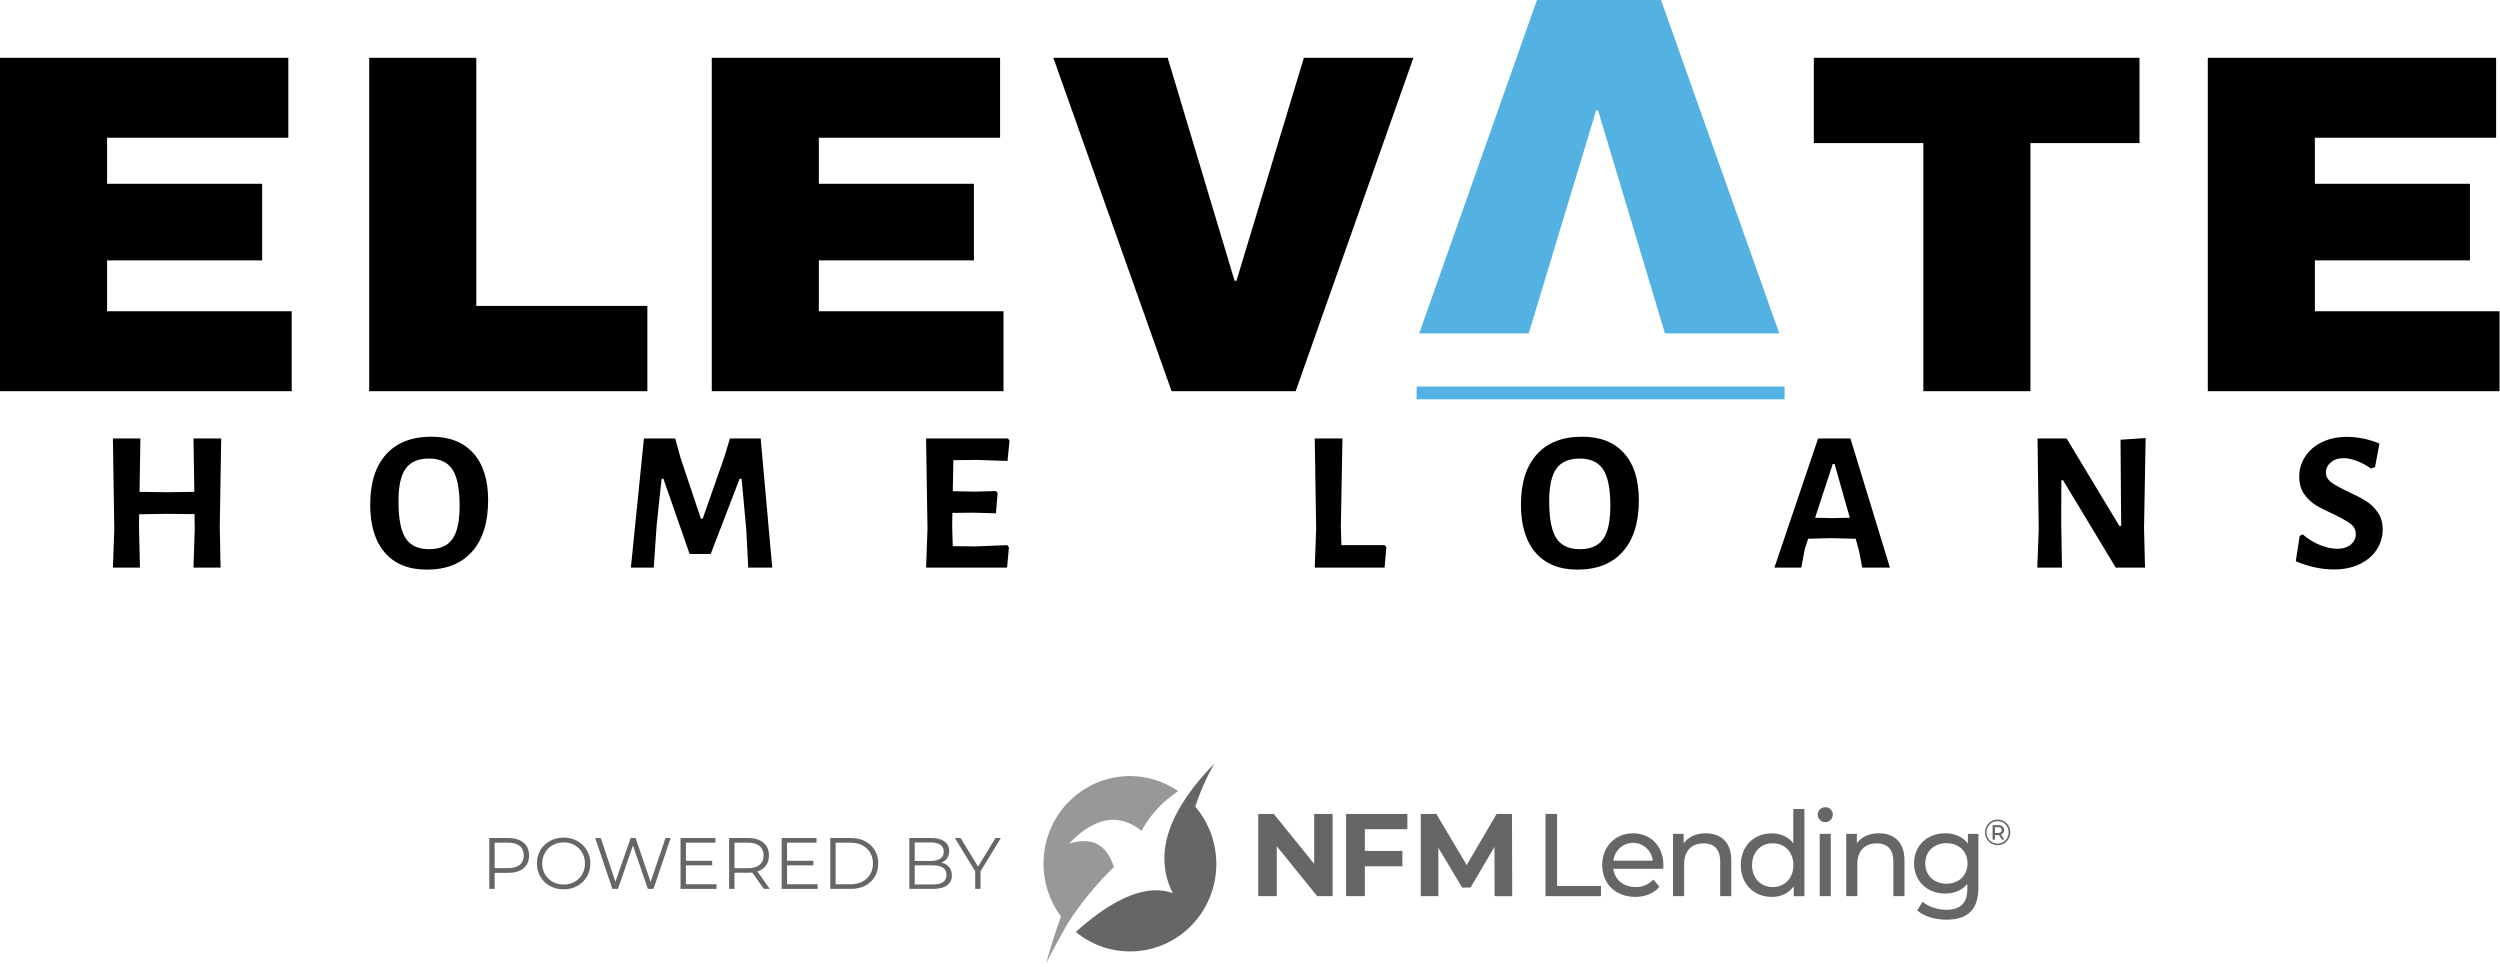 <svg width="688" height="266" viewBox="0 0 688 266" fill="none" xmlns="http://www.w3.org/2000/svg">
<path d="M0 15.907H79.344V37.907H29.469V50.579H72.141V71.657H29.469V85.657H80.281V107.657H0V15.907Z" fill="black"/>
<path d="M101.606 15.907H131.075V84.188H178.153V107.657H101.606V15.907Z" fill="black"/>
<path d="M195.879 15.907H275.223V37.907H225.348V50.579H268.02V71.657H225.348V85.657H276.16V107.657H195.879V15.907Z" fill="black"/>
<path d="M322.423 107.657L289.876 15.907H321.345L339.751 77.251H340.282L358.829 15.907H388.97L356.563 107.657H322.423Z" fill="black"/>
<path d="M558.776 39.376V107.657H529.307V39.376H499.167V15.907H588.792V39.376H558.776Z" fill="black"/>
<path d="M607.586 15.907H686.93V37.907H637.055V50.579H679.727V71.657H637.055V85.657H687.867V107.657H607.586V15.907Z" fill="black"/>
<path d="M457.114 0L489.661 91.75H458.192L439.786 30.406H439.254L420.708 91.75H390.567L422.973 0H457.114Z" fill="#53B2E1"/>
<path d="M60.481 144.947L60.7 156.213H53.247L53.59 145.619L53.528 141.479L45.528 141.416L38.294 141.525L38.247 144.947L38.512 156.213H31.075L31.45 145.619L31.075 120.666H38.637L38.403 135.354L46.028 135.463L53.481 135.354L53.247 120.666H60.872L60.481 144.947Z" fill="black"/>
<path d="M118.707 120.182C123.715 120.182 127.57 121.697 130.27 124.729C132.977 127.76 134.332 132.072 134.332 137.666C134.332 143.783 132.855 148.494 129.91 151.807C126.973 155.111 122.816 156.76 117.441 156.76C112.473 156.76 108.633 155.209 105.926 152.104C103.227 148.99 101.879 144.584 101.879 138.885C101.879 132.885 103.336 128.271 106.254 125.041C109.18 121.803 113.332 120.182 118.707 120.182ZM118.051 126.197C115.102 126.197 112.965 127.119 111.645 128.963C110.32 130.799 109.66 133.791 109.66 137.947C109.66 142.697 110.309 146.084 111.613 148.104C112.926 150.127 115.086 151.135 118.098 151.135C121.043 151.135 123.18 150.209 124.504 148.354C125.824 146.49 126.488 143.443 126.488 139.213C126.488 134.549 125.832 131.213 124.52 129.213C123.215 127.205 121.059 126.197 118.051 126.197Z" fill="black"/>
<path d="M212.524 156.213H205.915L205.353 145.447L204.087 131.76H203.54L195.587 152.463H189.79L182.571 131.76H182.071L180.696 144.729L179.915 156.213H173.618L177.212 120.666H185.821L187.259 125.916L192.884 142.744H193.384L199.29 125.916L200.884 120.666H209.337L212.524 156.213Z" fill="black"/>
<path d="M277.215 150.025L277.653 150.635L277.153 156.213H254.856L255.247 145.619L254.856 120.666H277.387L277.825 121.275L277.262 126.854L268.778 126.572L262.372 126.635L262.2 135.182L268.325 135.291L274.122 135.135L274.559 135.682L274.075 141.26L267.778 141.088L262.09 141.15L262.043 144.947L262.2 150.307L268.434 150.369L277.215 150.025Z" fill="black"/>
<path d="M381.521 150.635L381.036 156.213H361.817L362.208 145.619L361.817 120.666H369.442L369.005 144.947L369.161 150.025H381.083L381.521 150.635Z" fill="black"/>
<path d="M435.388 120.182C440.396 120.182 444.251 121.697 446.951 124.729C449.658 127.76 451.013 132.072 451.013 137.666C451.013 143.783 449.537 148.494 446.591 151.807C443.654 155.111 439.498 156.76 434.123 156.76C429.154 156.76 425.314 155.209 422.607 152.104C419.908 148.99 418.56 144.584 418.56 138.885C418.56 132.885 420.017 128.271 422.935 125.041C425.861 121.803 430.013 120.182 435.388 120.182ZM434.732 126.197C431.783 126.197 429.646 127.119 428.326 128.963C427.001 130.799 426.341 133.791 426.341 137.947C426.341 142.697 426.99 146.084 428.294 148.104C429.607 150.127 431.767 151.135 434.779 151.135C437.724 151.135 439.861 150.209 441.185 148.354C442.505 146.49 443.169 143.443 443.169 139.213C443.169 134.549 442.513 131.213 441.201 129.213C439.896 127.205 437.74 126.197 434.732 126.197Z" fill="black"/>
<path d="M520.112 156.213H512.487L511.612 151.572L510.674 148.26L503.721 148.104L497.596 148.26L496.658 151.197L495.721 156.213H488.315L500.346 120.666H509.237L520.112 156.213ZM509.065 142.479L504.877 127.682H504.377L499.518 142.479L504.268 142.588L509.065 142.479Z" fill="black"/>
<path d="M590.04 145.229L590.306 156.213H582.259L567.743 132.15H567.29L567.243 143.963L567.462 156.213H560.665L561.056 145.729L560.728 120.666H568.728L583.243 144.729H583.743L583.571 121.01L590.478 120.557L590.04 145.229Z" fill="black"/>
<path d="M645.837 120.229C648.844 120.229 651.841 120.838 654.821 122.057L653.618 128.51L652.509 128.947C651.259 128.064 649.962 127.365 648.618 126.854C647.274 126.346 646.048 126.088 644.946 126.088C643.477 126.088 642.298 126.486 641.415 127.275C640.528 128.057 640.087 128.963 640.087 129.994C640.087 131.068 640.571 131.975 641.54 132.713C642.516 133.443 644.059 134.303 646.165 135.291C648.184 136.221 649.829 137.08 651.102 137.869C652.372 138.662 653.454 139.705 654.352 140.994C655.259 142.275 655.712 143.854 655.712 145.729C655.712 147.752 655.157 149.6 654.055 151.275C652.95 152.955 651.384 154.283 649.352 155.26C647.329 156.229 644.997 156.713 642.352 156.713C638.86 156.713 635.344 155.959 631.805 154.447L632.868 147.494L633.696 147.057C635.165 148.338 636.766 149.322 638.509 150.01C640.259 150.689 641.813 151.025 643.18 151.025C644.794 151.025 646.055 150.631 646.962 149.838C647.868 149.049 648.321 148.1 648.321 146.994C648.321 145.818 647.829 144.865 646.852 144.135C645.872 143.396 644.298 142.51 642.134 141.479C640.141 140.596 638.524 139.768 637.274 138.994C636.024 138.225 634.954 137.197 634.071 135.916C633.196 134.627 632.759 133.057 632.759 131.213C632.759 129.15 633.305 127.287 634.399 125.619C635.501 123.943 637.048 122.627 639.04 121.666C641.028 120.709 643.294 120.229 645.837 120.229Z" fill="black"/>
<path d="M491.119 108.133H389.858" stroke="#53B2E1" stroke-width="3.503"/>
<g clip-path="url(#clip0_8009_108)">
<path d="M366.733 223.988V246.624H362.493L351.37 232.88V246.624H346.267V223.988H350.539L361.658 237.732V223.988H366.733Z" fill="#666667"/>
<path d="M375.609 228.191V234.176H385.934V238.388H375.609V246.624H370.447V223.988H387.309V228.2L375.609 228.191Z" fill="#666667"/>
<path d="M411.308 246.624L411.28 233.053L404.711 244.242H402.381L395.844 233.329V246.624H390.995V223.988H395.262L403.64 238.06L411.862 223.993H416.097L416.161 246.633L411.308 246.624Z" fill="#666667"/>
<path d="M425.324 223.988H428.512V243.811H440.595V246.619H425.324V223.988Z" fill="#666667"/>
<path d="M457.701 239.094H443.99C444.377 242.103 446.758 244.106 450.112 244.106C451.025 244.14 451.934 243.972 452.776 243.615C453.619 243.258 454.375 242.72 454.993 242.038L456.677 244.045C455.15 245.861 452.82 246.82 450.015 246.82C444.562 246.82 440.931 243.17 440.931 238.06C440.931 232.95 444.534 229.328 449.411 229.328C454.287 229.328 457.77 232.884 457.77 238.154C457.764 238.468 457.741 238.782 457.701 239.094ZM443.99 236.857H454.85C454.699 235.506 454.063 234.257 453.063 233.351C452.062 232.445 450.768 231.944 449.427 231.944C448.086 231.944 446.791 232.445 445.791 233.351C444.791 234.257 444.155 235.506 444.004 236.857H443.99Z" fill="#666667"/>
<path d="M476.451 236.764V246.624H473.392V237.11C473.392 233.745 471.736 232.098 468.834 232.098C465.604 232.098 463.473 234.073 463.473 237.789V246.614H460.414V229.477H463.348V232.065C464.589 230.324 466.762 229.318 469.438 229.318C473.549 229.328 476.451 231.714 476.451 236.764Z" fill="#666667"/>
<path d="M496.57 222.636V246.633H493.636V243.919C492.252 245.861 490.097 246.83 487.611 246.83C482.665 246.83 479.066 243.306 479.066 238.065C479.066 232.824 482.665 229.337 487.611 229.337C490.005 229.337 492.109 230.245 493.511 232.08V222.641L496.57 222.636ZM493.544 238.079C493.544 234.424 491.085 232.061 487.869 232.061C484.653 232.061 482.167 234.401 482.167 238.079C482.167 241.757 484.621 244.125 487.869 244.125C491.117 244.125 493.544 241.71 493.544 238.06V238.079Z" fill="#666667"/>
<path d="M500.238 224.185C500.239 223.912 500.294 223.643 500.399 223.392C500.504 223.141 500.658 222.914 500.851 222.724C501.044 222.535 501.272 222.386 501.523 222.287C501.773 222.189 502.041 222.142 502.309 222.149C502.574 222.138 502.838 222.18 503.086 222.274C503.334 222.368 503.561 222.511 503.754 222.694C503.947 222.878 504.102 223.1 504.21 223.345C504.317 223.59 504.375 223.855 504.381 224.124C504.389 224.682 504.178 225.221 503.794 225.622C503.41 226.022 502.885 226.252 502.335 226.26C501.784 226.268 501.253 226.054 500.858 225.665C500.463 225.276 500.236 224.743 500.229 224.185H500.238ZM500.778 229.487H503.836V246.624H500.778V229.487Z" fill="#666667"/>
<path d="M524.112 236.764V246.624H521.054V237.11C521.054 233.745 519.397 232.098 516.496 232.098C513.266 232.098 511.135 234.073 511.135 237.789V246.614H508.076V229.477H511.01V232.065C512.247 230.324 514.424 229.318 517.1 229.318C521.211 229.328 524.112 231.714 524.112 236.764Z" fill="#666667"/>
<path d="M544.458 229.487V244.298C544.458 250.349 541.432 253.096 535.692 253.096C532.601 253.096 529.478 252.216 527.628 250.541L529.095 248.145C530.659 249.506 533.113 250.372 535.6 250.372C539.586 250.372 541.408 248.5 541.408 244.616V243.254C539.941 245.033 537.718 245.908 535.319 245.908C530.438 245.908 526.742 242.538 526.742 237.597C526.742 232.655 530.433 229.318 535.319 229.318C537.838 229.318 540.135 230.254 541.565 232.126V229.477L544.458 229.487ZM541.464 237.606C541.464 234.269 539.037 232.042 535.665 232.042C532.292 232.042 529.824 234.269 529.824 237.606C529.824 240.943 532.251 243.198 535.665 243.198C539.079 243.198 541.464 240.901 541.464 237.606Z" fill="#666667"/>
<path d="M553.224 229.047C553.229 229.747 553.029 230.433 552.65 231.017C552.27 231.601 551.727 232.058 551.091 232.329C550.455 232.599 549.754 232.672 549.077 232.538C548.4 232.403 547.777 232.068 547.289 231.573C546.8 231.079 546.468 230.449 546.333 229.762C546.199 229.076 546.269 228.364 546.534 227.718C546.799 227.072 547.248 226.521 547.823 226.134C548.398 225.747 549.074 225.543 549.764 225.547C550.22 225.537 550.673 225.621 551.097 225.793C551.52 225.966 551.905 226.223 552.228 226.55C552.551 226.877 552.806 227.266 552.977 227.696C553.148 228.125 553.232 228.584 553.224 229.047ZM552.762 229.047C552.772 228.643 552.702 228.242 552.554 227.867C552.406 227.492 552.185 227.151 551.904 226.865C551.623 226.579 551.287 226.354 550.918 226.204C550.548 226.054 550.152 225.982 549.754 225.991C549.15 225.985 548.558 226.161 548.054 226.497C547.549 226.833 547.154 227.314 546.92 227.879C546.686 228.443 546.622 229.066 546.738 229.667C546.854 230.268 547.144 230.82 547.571 231.254C547.997 231.687 548.542 231.982 549.134 232.101C549.726 232.219 550.34 232.156 550.897 231.919C551.454 231.682 551.929 231.283 552.261 230.771C552.593 230.26 552.768 229.66 552.762 229.047ZM550.691 229.66L551.586 231.064H550.903L550.091 229.786H549.025V231.064H548.361V227.072H549.934C550.926 227.072 551.53 227.606 551.53 228.434C551.542 228.703 551.467 228.969 551.315 229.191C551.163 229.412 550.944 229.577 550.691 229.66ZM550.871 228.439C550.871 227.929 550.511 227.648 549.874 227.648H549.002V229.239H549.888C550.502 229.234 550.871 228.944 550.871 228.439Z" fill="#666667"/>
<path d="M293.729 254.281C297.385 248.575 301.685 243.32 306.54 238.623C304.603 232.352 300.481 230.206 294.176 232.184C301.25 224.799 307.914 223.625 314.166 228.66C316.092 225.025 318.767 221.853 322.009 219.361L324.224 217.714C319.563 214.516 313.935 213.101 308.341 213.72C302.748 214.34 297.553 216.954 293.683 221.096C289.812 225.239 287.518 230.641 287.209 236.34C286.899 242.039 288.595 247.664 291.994 252.213C290.951 254.95 288.889 261.235 287.929 265.119C289.36 261.96 293.729 254.281 293.729 254.281Z" fill="#989898"/>
<path d="M328.93 221.968C330.284 217.847 332.051 213.879 334.203 210.124C331.437 212.9 328.914 215.914 326.66 219.132C326.129 219.914 325.696 220.573 325.35 221.154C319.832 230.014 318.958 238.222 322.729 245.778C315.855 243.313 307.162 246.697 296.649 255.928L296.1 256.509C300.719 260.283 306.563 262.167 312.482 261.79C318.401 261.413 323.967 258.803 328.084 254.472C332.201 250.142 334.571 244.405 334.727 238.391C334.884 232.378 332.816 226.522 328.93 221.977V221.968Z" fill="#666667"/>
</g>
<path d="M269.835 239.784V244.624H268.375V239.784L262.775 230.624H264.355L269.155 238.484L273.955 230.624H275.435L269.835 239.784Z" fill="#666667"/>
<path d="M259.07 237.404C259.99 237.604 260.696 238.004 261.19 238.604C261.696 239.19 261.95 239.95 261.95 240.884C261.95 242.084 261.503 243.01 260.61 243.664C259.73 244.304 258.423 244.624 256.69 244.624H250.25V230.624H256.29C257.85 230.624 259.056 230.937 259.91 231.564C260.776 232.19 261.21 233.077 261.21 234.224C261.21 234.997 261.016 235.657 260.63 236.204C260.256 236.737 259.736 237.137 259.07 237.404ZM251.73 231.844V236.924H256.19C257.323 236.924 258.196 236.71 258.81 236.284C259.423 235.844 259.73 235.21 259.73 234.384C259.73 233.557 259.423 232.93 258.81 232.504C258.196 232.064 257.323 231.844 256.19 231.844H251.73ZM256.67 243.404C257.923 243.404 258.87 243.19 259.51 242.764C260.15 242.337 260.47 241.67 260.47 240.764C260.47 239.017 259.203 238.144 256.67 238.144H251.73V243.404H256.67Z" fill="#666667"/>
<path d="M228.492 230.624H234.192C235.672 230.624 236.978 230.924 238.112 231.524C239.245 232.11 240.125 232.937 240.752 234.004C241.378 235.057 241.692 236.264 241.692 237.624C241.692 238.984 241.378 240.197 240.752 241.264C240.125 242.317 239.245 243.144 238.112 243.744C236.978 244.33 235.672 244.624 234.192 244.624H228.492V230.624ZM234.112 243.344C235.338 243.344 236.412 243.104 237.332 242.624C238.252 242.13 238.965 241.457 239.472 240.604C239.978 239.737 240.232 238.744 240.232 237.624C240.232 236.504 239.978 235.517 239.472 234.664C238.965 233.797 238.252 233.124 237.332 232.644C236.412 232.15 235.338 231.904 234.112 231.904H229.972V243.344H234.112Z" fill="#666667"/>
<path d="M225.013 243.344V244.624H215.113V230.624H224.713V231.904H216.593V236.884H223.833V238.144H216.593V243.344H225.013Z" fill="#666667"/>
<path d="M210.22 244.624L207.02 240.124C206.66 240.164 206.286 240.184 205.9 240.184H202.14V244.624H200.66V230.624H205.9C207.686 230.624 209.086 231.05 210.1 231.904C211.113 232.757 211.62 233.93 211.62 235.424C211.62 236.517 211.34 237.444 210.78 238.204C210.233 238.95 209.446 239.49 208.42 239.824L211.84 244.624H210.22ZM205.86 238.924C207.246 238.924 208.306 238.617 209.04 238.004C209.773 237.39 210.14 236.53 210.14 235.424C210.14 234.29 209.773 233.424 209.04 232.824C208.306 232.21 207.246 231.904 205.86 231.904H202.14V238.924H205.86Z" fill="#666667"/>
<path d="M197.181 243.344V244.624H187.281V230.624H196.881V231.904H188.761V236.884H196.001V238.144H188.761V243.344H197.181Z" fill="#666667"/>
<path d="M184.568 230.624L179.848 244.624H178.288L174.188 232.684L170.068 244.624H168.528L163.808 230.624H165.328L169.368 242.664L173.548 230.624H174.928L179.048 242.724L183.148 230.624H184.568Z" fill="#666667"/>
<path d="M155.12 244.744C153.733 244.744 152.473 244.437 151.34 243.824C150.22 243.197 149.34 242.344 148.7 241.264C148.073 240.184 147.76 238.97 147.76 237.624C147.76 236.277 148.073 235.064 148.7 233.984C149.34 232.904 150.22 232.057 151.34 231.444C152.473 230.817 153.733 230.504 155.12 230.504C156.506 230.504 157.753 230.81 158.86 231.424C159.98 232.037 160.86 232.89 161.5 233.984C162.14 235.064 162.46 236.277 162.46 237.624C162.46 238.97 162.14 240.19 161.5 241.284C160.86 242.364 159.98 243.21 158.86 243.824C157.753 244.437 156.506 244.744 155.12 244.744ZM155.12 243.424C156.226 243.424 157.226 243.177 158.12 242.684C159.013 242.177 159.713 241.484 160.22 240.604C160.726 239.71 160.98 238.717 160.98 237.624C160.98 236.53 160.726 235.544 160.22 234.664C159.713 233.77 159.013 233.077 158.12 232.584C157.226 232.077 156.226 231.824 155.12 231.824C154.013 231.824 153.006 232.077 152.1 232.584C151.206 233.077 150.5 233.77 149.98 234.664C149.473 235.544 149.22 236.53 149.22 237.624C149.22 238.717 149.473 239.71 149.98 240.604C150.5 241.484 151.206 242.177 152.1 242.684C153.006 243.177 154.013 243.424 155.12 243.424Z" fill="#666667"/>
<path d="M139.884 230.624C141.671 230.624 143.071 231.05 144.084 231.904C145.097 232.757 145.604 233.93 145.604 235.424C145.604 236.917 145.097 238.09 144.084 238.944C143.071 239.784 141.671 240.204 139.884 240.204H136.124V244.624H134.644V230.624H139.884ZM139.844 238.904C141.231 238.904 142.291 238.604 143.024 238.004C143.757 237.39 144.124 236.53 144.124 235.424C144.124 234.29 143.757 233.424 143.024 232.824C142.291 232.21 141.231 231.904 139.844 231.904H136.124V238.904H139.844Z" fill="#666667"/>
<defs>
<clipPath id="clip0_8009_108">
<rect width="266" height="55" fill="white" transform="translate(287.224 210.124)"/>
</clipPath>
</defs>
</svg>
